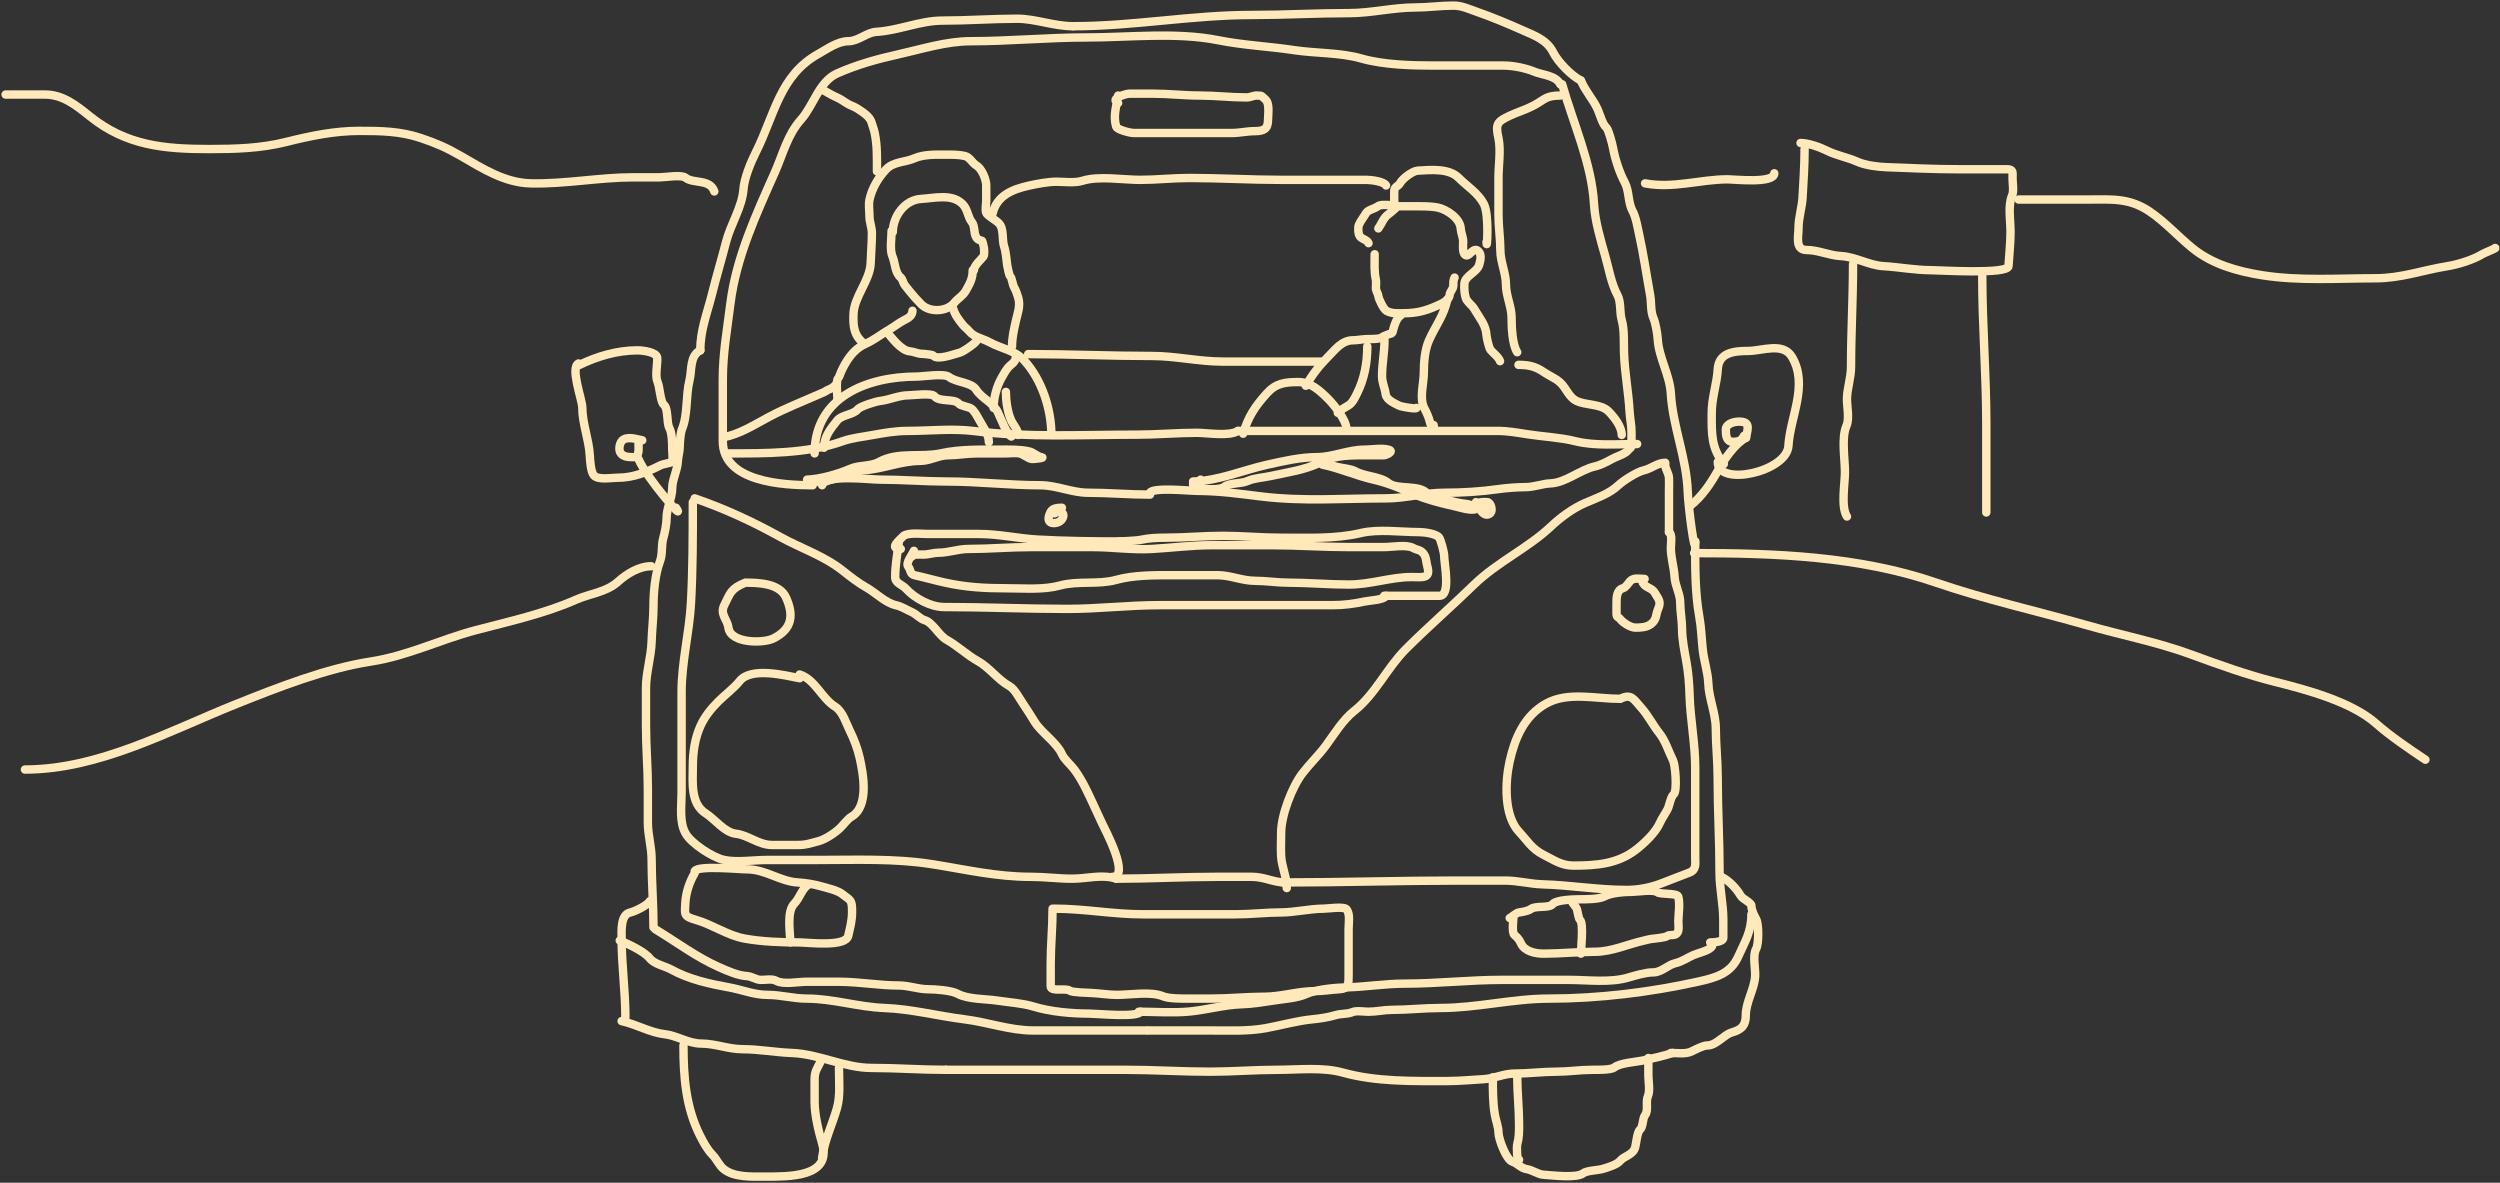 <svg width="892" height="422" viewBox="0 0 892 422" fill="none" xmlns="http://www.w3.org/2000/svg">
<rect x="0" y="0" width="892" height="422" fill="#333333" stroke="none"/>
<path d="M285.305 241.991C280.195 240.994 268.007 237.877 263.913 242.994C261.864 245.556 258.63 247.943 256.226 250.347C253.654 252.919 251.31 255.883 249.875 259.112C247.897 263.563 247.201 268.545 247.201 273.411C247.201 279.077 246.263 286.723 251.88 290.272C255.032 292.262 258.531 297.027 262.576 297.477C266.932 297.96 270.711 301.488 275.426 301.488C278.546 301.488 281.666 301.488 284.785 301.488C287.8 301.488 289.169 300.847 291.953 300.151C294.425 299.533 297.841 297.241 299.715 295.471C300.862 294.388 302.456 292.186 303.726 291.46C310.223 287.748 307.989 276.047 306.734 270.402C306.028 267.223 304.692 263.68 303.206 260.709C301.916 258.128 300.684 253.841 298.007 252.167C293.096 249.098 290.97 242.542 285.305 240.654" stroke="#FFE8BA" stroke-width="3" stroke-linecap="round"/>
<path d="M258.417 215.92C260.622 211.51 260.712 210.057 265.919 207.898C270.752 207.898 278.201 208.124 280.477 213.246C283.236 219.453 282.731 224.412 275.946 227.804C272.364 229.595 260.612 229.62 259.902 223.942C259.537 221.022 256.778 219.198 258.417 215.92Z" stroke="#FFE8BA" stroke-width="3" stroke-linecap="round"/>
<path d="M586.798 206.561C585.041 206.561 582.867 205.968 581.599 207.378C580.913 208.14 580.147 209.559 579.073 209.866C576.806 210.514 576.771 213.242 576.771 215.251C576.771 216.365 576.771 217.479 576.771 218.594C576.771 220.57 577.196 219.793 578.108 220.933C579.141 222.225 581.848 223.942 583.456 223.942C585.51 223.942 587.581 223.85 589.138 222.605C591.253 220.913 590.679 219.389 591.626 217.257C592.832 214.544 591.676 213.736 590.475 211.574C589.367 209.579 587.096 209.831 586.13 207.898" stroke="#FFE8BA" stroke-width="3" stroke-linecap="round"/>
<path d="M551.702 251.016C559.439 246.718 569.355 249.345 578.108 249.345C582.052 247.372 582.833 249.453 585.61 252.538C588.028 255.226 589.732 258.694 591.998 261.526C594.282 264.381 595.347 268.151 596.974 271.405C597.731 272.919 598.539 282.335 597.16 283.438C596.084 284.299 595.658 287.485 594.969 288.786C594.086 290.454 592.964 291.961 592.146 293.8C590.653 297.159 586.609 300.929 583.79 303.122C577.214 308.236 569.666 308.841 561.395 308.841C557.078 308.841 554.515 306.886 550.699 304.979C546.534 302.896 544.858 299.825 542.009 296.808C536.533 291.01 537.017 278.995 538.629 271.739C540.433 263.624 543.747 255.435 551.702 251.016Z" stroke="#FFE8BA" stroke-width="3" stroke-linecap="round"/>
<path d="M375.553 324.217C375.553 330.88 374.884 337.439 374.884 343.937C374.884 346.611 374.884 349.285 374.884 351.959C374.884 353.97 380.379 352.411 381.718 353.482C382.526 354.128 388.444 354.235 389.591 354.299C392.645 354.469 395.596 354.967 398.579 354.967C403.363 354.967 410.62 353.645 414.994 355.487C416.984 356.325 421.543 356.304 423.685 356.304C426.47 356.304 429.256 356.304 432.041 356.304C438.419 356.304 444.844 355.636 451.093 355.636C457.063 355.636 463.09 353.63 469.143 353.63C471.912 353.63 474.943 353.132 477.833 352.962C481.28 352.759 481.176 351.075 481.176 347.948C481.176 342.489 481.176 337.029 481.176 331.57C481.176 329.576 481.837 325.844 480.359 324.365C479.354 323.36 473.622 324.217 472.151 324.217C467.411 324.217 461.836 325.554 457.11 325.554C451.836 325.554 446.206 326.222 440.731 326.222C429.813 326.222 418.894 326.222 407.975 326.222C397.015 326.222 387 324.217 376.221 324.217" stroke="#FFE8BA" stroke-width="3" stroke-linecap="round"/>
<path d="M247.869 311.515C245.932 314.825 244.73 318.556 244.527 322.211C244.298 326.331 243.895 326.949 248.241 328.19C254.201 329.893 259.599 333.78 265.622 334.875C271.901 336.017 278.652 336.249 284.971 336.249C288.213 336.249 301.736 338.017 302.649 333.91C303.32 330.892 304.023 328.609 304.023 325.219C304.023 320.85 303.416 321.324 300.532 319.017C298.834 317.658 294.959 316.804 292.956 316.232C290.413 315.505 287.282 315.004 284.637 314.857C278.4 314.511 273.116 310.178 266.587 310.178C263.715 310.178 248.952 308.681 247.869 310.846" stroke="#FFE8BA" stroke-width="3" stroke-linecap="round"/>
<path d="M540.004 326.89C540.004 327.756 539.329 332.769 540.338 333.575C541.343 334.379 542.154 335.406 542.677 336.584C543.97 339.492 547.889 340.26 550.699 340.26C556.803 340.26 563.199 339.592 569.083 339.592C575.066 339.592 580.851 336.865 586.464 335.618C587.804 335.32 588.732 334.991 590.141 334.912C590.735 334.879 594.259 334.426 594.672 334.095C595.782 333.207 597.301 334.066 598.311 333.056C599.243 332.124 598.831 330.182 598.831 328.896C598.831 326.226 599.525 322.467 598.794 319.908C598.41 318.564 592.397 319.202 591.329 318.349C589.949 317.244 584.261 318.2 582.453 318.2C579.684 318.2 574.839 318.531 572.426 319.871C570.584 320.894 565.527 320.874 563.401 320.874C561.528 320.874 555.225 321.066 554.042 322.545C552.715 324.204 547.897 322.982 546.169 324.365C545.379 324.997 543.099 325.425 542.009 325.553C540.963 325.677 539.616 327.084 538.667 327.559" stroke="#FFE8BA" stroke-width="3" stroke-linecap="round"/>
<path d="M378.895 181.158C375.831 181.234 374.989 181.625 374.253 184.203C373.627 186.393 375.285 187.012 377.187 186.469C380.253 185.593 380.323 181.112 376.221 183.163" stroke="#FFE8BA" stroke-width="3" stroke-linecap="round"/>
<path d="M206.423 130.352C213.023 127.119 220.197 125.004 227.48 125.004C229.113 125.004 234.383 125.577 234.499 127.678C234.637 130.145 233.644 134.109 234.648 136.368C235.386 138.028 235.621 143.415 236.839 144.39C238.523 145.737 237.762 150.798 238.845 152.746C239.827 154.514 239.847 158.405 239.847 160.434C239.847 161.729 240.166 163.499 239.81 164.742C239.71 165.092 236.448 165.625 235.836 165.931C230.663 168.518 226.107 170.462 220.127 170.462C218.079 170.462 213.435 171.329 211.919 169.645C210.753 168.349 210.531 164.193 210.434 162.44C210.121 156.818 207.76 151.057 207.76 145.393C207.76 142.653 203.357 131.216 206.423 129.683" stroke="#FFE8BA" stroke-width="3" stroke-linecap="round"/>
<path d="M229.151 157.092C227.056 156.683 223.407 155.414 221.798 157.426C220.963 158.47 220.596 160.866 221.649 161.92C222.855 163.126 224.449 163.108 226.143 163.108C228.246 163.108 227.814 159.855 227.814 158.429" stroke="#FFE8BA" stroke-width="3" stroke-linecap="round"/>
<path d="M227.814 163.777C230.614 170.529 245.239 187.24 241.184 181.158" stroke="#FFE8BA" stroke-width="3" stroke-linecap="round"/>
<path d="M243.858 373.017C243.858 384.364 244.706 395.065 249.726 405.105C250.927 407.506 252.364 410.194 254.257 412.087C255.664 413.493 256.557 415.799 258.231 417.138C261.992 420.146 268.157 419.812 272.938 419.812C281.338 419.812 296.804 420.114 293.364 408.076C292.069 403.542 290.653 397.971 290.653 393.072C290.653 390.398 290.653 387.724 290.653 385.05C290.653 382.272 291.53 381.29 292.659 379.033" stroke="#FFE8BA" stroke-width="3" stroke-linecap="round"/>
<path d="M293.327 413.127C294.239 406.632 296.933 401.342 298.638 395.375C299.884 391.016 299.344 385.768 299.344 381.039" stroke="#FFE8BA" stroke-width="3" stroke-linecap="round"/>
<path d="M532.65 384.381C532.65 388.947 532.623 393.318 533.356 397.714C533.695 399.753 534.656 402.048 534.656 404.102C534.656 406.378 537.46 413.88 539.632 414.501C541.226 414.956 542.862 416.91 544.683 417.138C546.524 417.368 548.857 419.035 550.7 419.143C553.802 419.326 562.569 420.477 564.887 418.623C566.082 417.667 570.132 417.554 571.72 417.101C573.344 416.637 576.914 415.622 578.108 414.13C579.388 412.529 582.657 412.081 583.419 409.413C583.782 408.14 584.137 403.891 585.127 403.099C586.274 402.182 586.04 399.034 586.947 397.9C588.281 396.233 587.075 393.118 587.987 391.066C588.809 389.217 588.135 385.736 588.135 383.713C588.135 381.707 588.135 375.691 588.135 377.696" stroke="#FFE8BA" stroke-width="3" stroke-linecap="round"/>
<path d="M541.34 383.713C541.34 389.782 542.009 395.446 542.009 401.428C542.009 403.856 541.985 406.023 541.377 408.15C541.036 409.344 541.339 415.135 542.009 413.795" stroke="#FFE8BA" stroke-width="3" stroke-linecap="round"/>
<path d="M398.95 34.088C398.274 38.227 397.146 41.312 398.244 45.155C398.568 46.286 403.199 47.458 404.632 47.458C410.315 47.458 415.997 47.458 421.679 47.458C427.584 47.458 433.489 47.458 439.394 47.458C442.307 47.458 444.825 46.789 447.751 46.789C450.883 46.789 452.43 46.047 452.43 42.778C452.43 40.766 453.128 36.786 451.427 35.425C450.126 34.384 450.636 34.088 448.419 34.088C447.095 34.088 446.218 34.756 444.742 34.756C439.121 34.756 433.539 34.088 428.216 34.088C422.319 34.088 417.115 33.419 411.317 33.419C408.532 33.419 405.747 33.419 402.961 33.419C401.776 33.419 395.758 35.166 398.95 36.762" stroke="#FFE8BA" stroke-width="3" stroke-linecap="round"/>
<path d="M287.979 171.13C292.438 171.021 299.208 169.111 303.355 167.268C306.548 165.848 310.565 166.53 313.716 164.779C320.371 161.082 328.662 163.315 335.777 161.734C342.462 160.248 349.867 160.434 356.835 160.434C360.392 160.434 363.812 160.314 367.196 161.066C368.694 161.398 370.205 162.941 371.542 163.108C373.261 163.323 368.953 163.821 368.199 163.777C366.973 163.705 365.238 162.116 363.854 161.808C362.325 161.469 360.407 161.771 358.84 161.771C355.386 161.771 351.932 161.771 348.478 161.771C344.887 161.771 341.614 162.44 338.117 162.44C335.08 162.44 331.704 164.445 328.423 164.445C321.4 164.445 314.943 167.404 308.034 167.788C305.121 167.95 291.44 174.042 289.985 171.13" stroke="#FFE8BA" stroke-width="3" stroke-linecap="round"/>
<path d="M425.69 171.799C434.676 171.585 443.588 167.71 452.096 165.819C457.72 164.57 463.971 163.108 469.811 163.108C475.488 163.108 481.088 160.434 486.858 160.434C489.43 160.434 493.047 159.767 495.511 160.471C497.543 161.052 494.56 162.44 493.729 162.44C492.107 162.44 490.485 162.44 488.863 162.44C482.629 162.44 476.712 162.183 471.148 164.965C465.673 167.703 459.31 168.524 453.433 169.83C450.787 170.418 447.555 170.549 445.077 171.65C442.777 172.672 438.692 172.227 436.906 173.656C435.252 174.979 430.474 174.473 428.364 174.473C427.103 174.473 425.69 174.404 425.69 172.802C425.69 171.032 427.726 172.407 428.364 171.13" stroke="#FFE8BA" stroke-width="3" stroke-linecap="round"/>
<path d="M471.816 165.782C478.146 167.077 484.179 169.829 490.2 171.167C494.842 172.199 500.068 174.328 504.573 176.33C508.631 178.133 513.911 179.482 518.277 180.452C520.205 180.88 522.845 181.721 524.628 181.826C528.794 182.071 525.388 180.054 523.291 179.821C521.398 179.61 517.935 179.074 516.272 178.15C514.638 177.242 510.311 177.468 509.252 176.144C506.526 172.736 498.594 174.904 495.362 172.319C492.346 169.905 487.047 170.084 483.515 168.122C480.553 166.477 473.153 167.449 473.153 163.108" stroke="#FFE8BA" stroke-width="3" stroke-linecap="round"/>
<path d="M526.634 179.152C527.081 180.205 529.43 185.417 531.833 183.015C532.676 182.172 531.977 179.231 530.645 179.152C529.697 179.096 525.768 178.906 527.451 181.009C528.243 182 530.79 183.382 529.308 181.158" stroke="#FFE8BA" stroke-width="3" stroke-linecap="round"/>
<path d="M459.115 316.863C459.115 312.806 457.324 309.358 457.11 305.499C456.956 302.733 457.11 299.913 457.11 297.142C457.11 290.855 461.019 280.656 464.834 275.75C467.438 272.403 470.677 269.297 473.154 265.909C476.154 261.802 479.156 256.815 483.181 253.653C490.699 247.746 494.879 238.315 501.565 231.629C509.489 223.705 517.887 216.42 525.965 208.566C534.18 200.58 545.218 195.545 553.373 187.843C556.752 184.652 561.149 181.402 565.444 179.524C569.518 177.741 574.132 176.259 577.439 173.136C579.246 171.429 584.198 168.328 586.464 167.825C589.119 167.235 591.414 165.114 594.152 165.114" stroke="#FFE8BA" stroke-width="3" stroke-linecap="round"/>
<path d="M247.869 177.815C258.332 181.398 268.673 186.179 278.286 191.519C285.741 195.661 293.994 198.27 300.829 203.738C303.156 205.599 306.331 208.066 309.037 209.569C312.531 211.51 315.845 215.093 319.733 215.957C321.629 216.378 323.634 217.653 325.415 218.445C326.823 219.071 328.389 220.828 329.798 221.23C332.936 222.127 334.858 226.662 337.782 228.287C341.635 230.427 344.98 233.697 348.813 235.826C353.074 238.193 355.955 242.468 360.177 244.814C362.056 245.858 363.646 249.081 364.857 250.83C366.435 253.11 367.796 255.395 369.239 257.664C371.704 261.538 377.075 264.969 378.895 269.065C379.712 270.903 381.945 272.795 383.203 274.413C384.773 276.431 386.291 279.139 387.437 281.433C389.408 285.374 391.159 289.405 393.082 293.465C394.404 296.256 403.303 312.852 396.945 312.852" stroke="#FFE8BA" stroke-width="3" stroke-linecap="round"/>
<path d="M247.201 179.152C247.201 191.246 247.194 203.347 246.532 215.251C245.947 225.782 243.19 236.244 243.19 247.005C243.19 258.926 243.19 270.848 243.19 282.77C243.19 287.531 242.279 293.402 244.675 297.477C246.763 301.026 254.251 305.914 258.231 306.798C262.864 307.828 268.848 306.836 273.606 306.836C279.635 306.836 285.664 306.836 291.693 306.836C305.35 306.836 319.124 306.239 332.397 308.321C344.581 310.232 355.435 312.852 367.865 312.852C373.02 312.852 377.444 313.52 382.572 313.52C387.779 313.52 393.277 311.852 398.282 313.52" stroke="#FFE8BA" stroke-width="3" stroke-linecap="round"/>
<path d="M398.282 313.521C410.201 313.521 421.818 312.852 433.712 312.852C438.057 312.852 442.403 312.852 446.748 312.852C451.037 312.852 454.518 314.858 458.447 314.858" stroke="#FFE8BA" stroke-width="3" stroke-linecap="round"/>
<path d="M457.778 314.857C478.57 314.857 499.31 314.189 520.097 314.189C525.73 314.189 531.362 314.189 536.995 314.189C541.641 314.189 545.895 315.396 550.328 315.526C560.374 315.821 570.185 317.531 580.448 317.531C584.431 317.531 588.64 316.731 592.295 315.377C595.814 314.074 599.221 312.652 602.694 311.366C605.384 310.37 604.848 308.218 604.848 305.833C604.848 295.137 604.848 284.441 604.848 273.745C604.848 265.186 603.08 256.55 602.842 248.008C602.73 243.964 602.377 239.801 601.654 235.826C601.031 232.401 600.168 228.055 600.168 224.61C600.168 221.363 599.5 218.24 599.5 214.954C599.5 211.99 597.664 208.941 597.494 205.892C597.303 202.452 596.157 198.92 596.157 195.53C596.157 194.075 596.775 190.491 595.489 189.848" stroke="#FFE8BA" stroke-width="3" stroke-linecap="round"/>
<path d="M595.489 189.848C595.489 185.057 595.489 180.266 595.489 175.475C595.489 173.813 595.581 172.121 595.489 170.462C595.397 168.803 594.152 167.368 594.152 165.782" stroke="#FFE8BA" stroke-width="3" stroke-linecap="round"/>
<path d="M326.084 196.533C325.427 198.079 323.016 200.888 324.078 202.215C325.065 203.449 324.558 204.847 326.418 205.261C329.987 206.054 333.53 207.064 337.114 207.861C344.57 209.518 351.263 209.903 359.36 209.903C365.385 209.903 372.456 210.504 378.227 208.9C384.565 207.14 391.844 208.683 398.282 206.895C404.379 205.201 411.701 205.224 418.002 205.224C423.449 205.224 428.896 205.224 434.343 205.224C438.989 205.224 443.233 207.229 447.751 207.229C451.886 207.229 455.637 207.898 459.784 207.898C466.746 207.898 474.15 208.566 481.324 208.566C488.984 208.566 496.28 205.892 503.57 205.892C507.405 205.892 510.565 206.642 509.29 202.178C508.838 200.598 508.941 198.818 507.915 197.536C506.704 196.022 505.738 196.363 504.239 195.53C501.844 194.2 496.616 195.196 493.877 195.196C489.643 195.196 485.409 195.196 481.176 195.196C472.081 195.196 463.056 194.528 454.101 194.528C446.859 194.528 439.617 194.528 432.375 194.528C425.042 194.528 418.071 195.471 410.983 195.865C403.833 196.262 396.934 195.196 389.925 195.196C382.572 195.196 375.218 195.196 367.865 195.196C360.244 195.196 353.045 195.865 345.47 195.865C341.921 195.865 338.363 197.202 334.923 197.202C333.073 197.202 331.382 197.87 329.426 197.87C328.601 197.87 324.555 197.679 325.415 198.539" stroke="#FFE8BA" stroke-width="3" stroke-linecap="round"/>
<path d="M320.736 193.191C320.209 197.469 319.399 201.651 319.399 205.892C319.399 208.129 321.961 208.607 323.261 210.052C326.328 213.459 332.064 216.588 336.78 216.588C351.067 216.588 366.203 217.257 380.863 217.257C391.762 217.257 402.763 215.92 413.657 215.92C423.425 215.92 433.192 215.92 442.96 215.92C453.804 215.92 464.649 215.92 475.493 215.92C479.33 215.92 483.175 215.438 486.858 214.62C488.61 214.23 493.785 214.098 494.545 212.577" stroke="#FFE8BA" stroke-width="3" stroke-linecap="round"/>
<path d="M493.877 212.577C500.45 212.577 507.024 212.577 513.598 212.577C517.76 212.577 515.269 201.185 515.269 198.204C515.269 197.156 514.058 192.422 513.412 191.705C512.198 190.356 508.057 189.848 506.244 189.848C499.759 189.848 491.841 188.686 485.558 190.182C476.37 192.37 466.058 191.854 456.59 191.854C449.858 191.854 443.199 191.185 436.386 191.185C429.322 191.185 422.642 191.854 415.663 191.854C412.947 191.854 409.933 191.976 407.306 192.559C404.796 193.117 397.047 193.191 399.619 193.191" stroke="#FFE8BA" stroke-width="3" stroke-linecap="round"/>
<path d="M400.287 193.191C390.233 193.191 380.091 193.071 370.205 192.522C363.208 192.133 356.376 190.517 349.333 190.517C343.143 190.517 336.953 190.517 330.763 190.517C328.759 190.517 323.407 189.852 322.073 191.519C321.394 192.368 316.734 195.865 321.404 195.865" stroke="#FFE8BA" stroke-width="3" stroke-linecap="round"/>
<path d="M233.163 330.901C233.163 322.76 232.494 314.439 232.494 306.501C232.494 302.259 231.157 297.909 231.157 293.503C231.157 289.492 231.157 285.481 231.157 281.47C231.157 274.026 230.489 266.463 230.489 258.852C230.489 254.395 230.489 249.939 230.489 245.482C230.489 240.014 232.336 234.438 232.494 228.918C232.612 224.792 233.163 220.496 233.163 216.217C233.163 211.356 233.76 204.74 235.502 200.21C236.471 197.69 235.915 194.586 236.654 192.002C237.23 189.984 237.842 186.978 237.842 184.872C237.842 181.097 239.848 177.713 239.848 174.138C239.848 171.185 241.732 167.751 241.853 164.594C241.924 162.76 242.522 161.279 242.522 159.431C242.522 158.013 242.796 154.37 243.339 153.081C245.469 148.022 244.642 141.182 246.013 135.7C246.904 132.135 246.014 126.934 249.875 125.004" stroke="#FFE8BA" stroke-width="3" stroke-linecap="round"/>
<path d="M249.875 125.004C249.875 117.645 252.269 112.013 254.035 104.949C255.61 98.648 257.471 92.508 259.085 86.231C260.622 80.256 264.795 73.816 265.25 67.661C265.565 63.415 267.894 57.918 269.781 54.143C276.348 41.011 278.206 26.891 291.99 19.232C295.106 17.501 298.906 14.701 302.686 14.701C306.283 14.701 309.218 11.553 312.714 11.359C320.575 10.922 328.275 7.348 336.26 7.348C345.231 7.348 353.954 6.679 362.851 6.679C369.532 6.679 375.974 9.353 382.906 9.353" stroke="#FFE8BA" stroke-width="3" stroke-linecap="round"/>
<path d="M382.906 9.353C404.446 9.353 425.2 5.342 446.748 5.342C458.334 5.342 469.84 4.674 481.473 4.674C489.191 4.674 497.073 2.668 504.907 2.668C509.449 2.668 513.996 2 518.612 2C521.586 2 524.019 3.198 526.782 4.154C532.359 6.084 537.975 8.452 543.346 10.839C547.555 12.71 551.943 14.217 554.191 18.712C555.885 22.102 560.672 27.041 564.069 28.74" stroke="#FFE8BA" stroke-width="3" stroke-linecap="round"/>
<path d="M564.069 28.74C565.662 32.581 568.45 35.421 570.086 39.102C570.815 40.742 571.789 44.408 573.094 45.453C573.903 46.099 575.257 51.332 575.471 52.509C576.215 56.601 577.78 61.53 579.742 65.173C581.308 68.082 580.87 72.351 582.453 75.201C583.668 77.387 584.217 80.798 584.756 83.223C586.398 90.613 587.423 97.854 588.767 105.246C589.266 107.994 588.847 111.063 589.992 113.639C590.708 115.25 591.379 119.216 591.478 120.993C591.843 127.562 595.794 133.847 596.157 140.379C596.803 152.006 601.767 163.501 602.174 175.29C602.382 181.319 604.848 199.224 604.848 193.191" stroke="#FFE8BA" stroke-width="3" stroke-linecap="round"/>
<path d="M604.848 193.191C604.848 202.278 604.747 211.232 606.333 220.153C607.027 224.055 607.123 228.04 607.559 231.964C607.996 235.902 609.382 239.922 609.527 243.848C609.73 249.315 612.201 254.543 612.201 260.041C612.201 265.681 612.87 271.592 612.87 277.422C612.87 288.91 613.538 300.068 613.538 311.515C613.538 317.04 614.875 322.678 614.875 328.227C614.875 330.344 614.875 332.461 614.875 334.578C614.875 336.12 611.492 336.249 610.196 336.249" stroke="#FFE8BA" stroke-width="3" stroke-linecap="round"/>
<path d="M233.831 331.57C241.809 336.396 248.246 341.393 256.56 345.088C259.524 346.406 263.308 348.1 266.587 348.282C268.134 348.368 269.72 349.533 271.267 349.619C273.012 349.716 275.395 349.09 276.949 349.954C279.498 351.37 284.725 350.288 287.645 350.288C291.545 350.288 295.444 350.288 299.344 350.288C306.408 350.288 313.639 351.625 320.736 351.625C324.216 351.625 327.653 352.962 331.097 352.962C333.709 352.962 339.509 353.364 341.793 354.633C345.269 356.564 351.889 356.403 355.832 357.01C359.924 357.64 364.844 357.935 368.719 359.127C374.705 360.969 382.258 361.652 388.588 361.652C391.424 361.652 405.9 363.128 406.972 360.984" stroke="#FFE8BA" stroke-width="3" stroke-linecap="round"/>
<path d="M406.304 360.984C412.137 360.984 418.209 361.452 424.019 360.947C430.346 360.397 436.782 358.495 443.071 358.31C446.831 358.199 451 357.516 454.77 356.936C458.329 356.388 462.89 356.125 466.172 354.633C469.934 352.923 476.381 352.411 480.507 352.293C487.365 352.097 494.342 350.956 501.231 350.956C512.952 350.956 524.322 349.619 535.992 349.619C543.903 349.619 551.814 349.619 559.724 349.619C566.487 349.619 574.478 350.714 580.93 348.802C583.471 348.05 587.21 346.945 589.807 346.945C592.921 346.945 595.022 344.264 597.829 343.64C600.051 343.146 602.156 341.68 604.179 340.78C605.934 340 610.063 339.19 610.864 337.586" stroke="#FFE8BA" stroke-width="3" stroke-linecap="round"/>
<path d="M223.135 362.989C223.135 353.493 221.798 344.49 221.798 334.912C221.798 332.404 221.305 326.369 224.806 325.591C226.493 325.216 231.095 323.003 231.825 321.542" stroke="#FFE8BA" stroke-width="3" stroke-linecap="round"/>
<path d="M221.798 364.326C227.011 365.471 232.042 368.436 237.173 369.006C241.482 369.485 245.709 372.348 250.209 372.348C255.216 372.348 259.95 374.354 264.916 374.354C270.734 374.354 276.649 375.475 282.483 375.691C292.282 376.054 301.279 381.039 311.042 381.039C320.063 381.039 328.391 381.707 337.448 381.707" stroke="#FFE8BA" stroke-width="3" stroke-linecap="round"/>
<path d="M337.448 381.707C358.84 381.707 380.232 381.707 401.624 381.707C411.415 381.707 421.702 382.376 431.707 382.376C439.778 382.376 447.684 381.707 455.773 381.707C463.358 381.707 471.814 380.667 479.17 382.71C491.145 386.036 504.088 385.718 516.457 385.718C520.838 385.718 525.057 385.274 529.307 385.05C533.155 384.847 536.545 383.044 540.338 383.044C545.475 383.044 550.263 382.376 555.342 382.376C559.616 382.376 563.839 381.707 568.043 381.707C569.498 381.707 574.779 381.83 575.954 380.89C578.06 379.205 583.69 378.944 586.464 378.328C589.957 377.552 593.486 376.804 596.826 375.691" stroke="#FFE8BA" stroke-width="3" stroke-linecap="round"/>
<path d="M596.157 375.691C598.447 375.691 601.387 376.177 603.511 375.171C604.953 374.488 607.601 373.017 609.193 373.017C612.379 373.017 615.035 369.199 617.921 368.375C621.357 367.393 622.897 365.922 622.897 362.321C622.897 357.473 625.98 352.957 626.24 348.282C626.389 345.588 625.255 340.963 626.574 338.589C627.594 336.754 627.563 329.674 626.574 327.893C625.862 326.611 624.903 324.68 624.903 323.214C624.903 321.992 621.86 320.931 621.04 319.537C619.459 316.849 616.825 314.161 614.207 312.852" stroke="#FFE8BA" stroke-width="3" stroke-linecap="round"/>
<path d="M221.129 335.581C224.042 336.789 229.796 339.395 231.825 341.932C233.535 344.069 237.197 344.656 239.513 345.943C245.857 349.467 253.293 351.061 260.274 352.331C264.84 353.161 269.097 354.967 273.792 354.967C278.597 354.967 283.136 356.304 287.831 356.304C297.18 356.304 306.224 359.302 315.536 359.647C325.126 360.002 334.652 362.505 344.17 363.695C352.372 364.72 360.445 367.669 368.533 367.669C382.015 367.669 395.496 367.669 408.978 367.669" stroke="#FFE8BA" stroke-width="3" stroke-linecap="round"/>
<path d="M409.646 367.669C416.888 367.669 424.13 367.669 431.372 367.669C437.964 367.669 445.137 368.029 451.613 366.852C456.959 365.88 462.798 364.207 468.177 363.695C470.923 363.434 473.996 362.957 476.645 362.172C478.626 361.585 480.64 361.921 482.513 361.132C484.011 360.501 486.616 360.984 488.232 360.984C491.07 360.984 493.84 360.315 496.588 360.315C502.434 360.315 508.129 359.647 513.932 359.647C526.891 359.647 539.728 356.304 552.705 356.304C570.525 356.304 588.985 353.999 605.851 350.251C612.182 348.844 617.493 347.407 620.223 341.263C622.601 335.914 624.903 332.549 624.903 326.222" stroke="#FFE8BA" stroke-width="3" stroke-linecap="round"/>
<path d="M564.069 340.26C564.069 338.726 565.125 329.339 563.735 328.227C563.262 327.849 562.895 325.289 562.695 324.588C562.376 323.47 561.242 322.573 560.727 321.542" stroke="#FFE8BA" stroke-width="3" stroke-linecap="round"/>
<path d="M281.963 336.249C281.963 332.578 280.575 325.233 283.448 322.36C285.387 320.421 286.214 316.743 288.648 315.526" stroke="#FFE8BA" stroke-width="3" stroke-linecap="round"/>
<path d="M289.985 173.136C279.294 173.136 257.897 171.973 257.897 157.426C257.897 150.072 257.897 142.719 257.897 135.366C257.897 126.112 259.478 117.371 260.608 108.328C262.67 91.831 269.781 76.539 276.466 61.496C279.35 55.008 280.96 48.036 285.825 42.63C290.186 37.785 292.247 29.072 298.675 26.215C305.679 23.102 312.951 21.074 320.402 19.418C328.818 17.548 337.582 14.701 346.436 14.701C359.934 14.701 373.919 13.364 387.586 13.364C402.901 13.364 419.744 11.366 434.752 14.367C443.611 16.139 452.838 16.544 461.789 17.895C469.542 19.066 478.174 18.715 485.707 20.866C493.661 23.139 503.628 23.392 511.927 23.392C520.171 23.392 528.416 23.392 536.661 23.392C539.86 23.392 544.409 24.305 547.357 25.546C550.311 26.79 555.105 26.855 556.716 30.077" stroke="#FFE8BA" stroke-width="3" stroke-linecap="round"/>
<path d="M557.384 30.077C561.268 43.912 567.937 58.251 568.749 72.861C569.087 78.948 571.111 85.641 572.723 91.282C573.962 95.618 574.931 101.369 577.105 105.283C578.451 107.706 577.833 111.476 578.628 114.159C579.603 117.45 579.346 122.206 579.445 125.672C579.648 132.776 581.054 139.924 581.45 147.064C581.577 149.337 582.119 151.641 582.119 154.083C582.119 155.359 582.119 156.634 582.119 157.909C582.119 160.233 581.826 159.463 580.782 160.768C579.757 162.05 576.637 162.919 575.137 163.777C573.566 164.675 571.011 165.985 569.083 166.414C563.79 167.59 558.604 172.26 553.225 172.467C550.245 172.582 547.365 173.804 544.349 173.804C541.513 173.804 537.567 174.094 534.655 174.51C528.347 175.411 521.712 175.81 515.269 175.81C508.394 175.81 501.483 177.815 494.546 177.815C479.474 177.815 464.749 178.979 449.793 177.11C442.099 176.148 434.72 175.141 426.879 175.141C424.612 175.141 411.318 173.802 410.315 175.81" stroke="#FFE8BA" stroke-width="3" stroke-linecap="round"/>
<path d="M410.315 176.478C402.98 176.478 395.481 175.81 388.291 175.81C382.528 175.81 376.92 173.136 371.208 173.136C359.984 173.136 348.951 171.799 337.745 171.799C330.06 171.799 321.943 171.13 314.051 171.13C310.069 171.13 294.672 169.101 293.327 173.136" stroke="#FFE8BA" stroke-width="3" stroke-linecap="round"/>
<path d="M259.902 161.771C273.084 161.771 288.196 161.885 300.681 157.426C303.901 156.276 307.84 155.851 311.228 155.235C315.343 154.487 319.586 153.749 323.781 153.749C331.487 153.749 339.794 152.831 347.439 153.786C366.466 156.165 386.206 155.086 405.487 155.086C412.684 155.086 420.033 154.418 427.027 154.418C430.685 154.418 438.682 155.784 441.734 153.749" stroke="#FFE8BA" stroke-width="3" stroke-linecap="round"/>
<path d="M441.734 153.749C472.596 153.749 503.459 153.749 534.321 153.749C537.981 153.749 541.384 154.374 544.98 154.938C550.594 155.818 556.586 156.047 562.101 157.426C569.003 159.151 576.975 158.429 584.124 158.429" stroke="#FFE8BA" stroke-width="3" stroke-linecap="round"/>
<path d="M290.653 161.771C290.653 141.538 309.552 134.363 327.087 134.363C329.389 134.363 336.894 133.117 338.637 134.511C341.05 136.442 346.629 136.38 348.293 139.042C350.229 142.14 354.247 143.522 356.018 147.064C357.036 149.1 359.114 154.889 360.846 155.755" stroke="#FFE8BA" stroke-width="3" stroke-linecap="round"/>
<path d="M293.996 159.766C294.094 155.739 296.298 153.045 298.675 150.073C300.389 147.93 304.452 148.032 306.029 146.062C306.923 144.944 312.557 143.219 314.051 143.053C317.339 142.688 320.682 141.048 324.078 141.048C325.756 141.048 332.424 140.115 333.437 141.382C335.207 143.594 340.539 142.07 342.128 144.056C342.659 144.72 345.461 145.17 346.436 145.727C347.489 146.329 348.746 148.629 349.333 149.738C350.684 152.29 352.824 154.858 352.824 157.76" stroke="#FFE8BA" stroke-width="3" stroke-linecap="round"/>
<path d="M556.716 34.088C551.474 34.088 551.169 35.552 547.06 37.728C544.303 39.187 541.447 39.976 538.666 41.293C534.25 43.385 533.516 44.167 534.618 49.129C535.58 53.458 534.655 59.066 534.655 63.502C534.655 67.86 534.655 72.217 534.655 76.575C534.655 80.793 535.324 85.227 535.324 89.239C535.324 93.456 537.329 97.41 537.329 101.606C537.329 105.478 539.335 109.497 539.335 113.305C539.335 116.563 539.561 123.003 541.34 125.672" stroke="#FFE8BA" stroke-width="3" stroke-linecap="round"/>
<path d="M471.817 129.015C460.006 129.015 448.196 129.015 436.386 129.015C427.724 129.015 419.461 127.009 410.983 127.009C396.281 127.009 381.353 126.341 366.862 126.341" stroke="#FFE8BA" stroke-width="3" stroke-linecap="round"/>
<path d="M354.161 76.203C355.626 69.693 361.429 67.495 367.196 66.213C370.032 65.583 374.049 64.839 376.89 64.839C379.81 64.839 383.416 65.378 386.211 64.505C392.093 62.667 400.624 64.171 406.824 64.171C412.652 64.171 418.391 63.502 424.353 63.502C435.182 63.502 446.383 64.171 456.85 64.171C464.29 64.171 471.73 64.171 479.17 64.171C481.955 64.171 484.741 64.171 487.526 64.171C489.042 64.171 493.805 64.695 494.545 66.176" stroke="#FFE8BA" stroke-width="3" stroke-linecap="round"/>
<path d="M8.903 274.57C35.261 274.57 60.305 260.796 84.371 251.169C99.152 245.257 116.49 238.462 132.343 236.024C145.464 234.005 157.083 228.186 169.785 224.843C181.649 221.721 194.441 218.89 205.472 213.988C210.332 211.828 216.32 211.309 220.422 207.617C223.616 204.743 227.978 202.027 232.383 202.027" stroke="#FFE8BA" stroke-width="3" stroke-linecap="round"/>
<path d="M604.459 197.347C633.227 197.347 663.261 198.425 690.783 207.877C708.43 213.938 726.668 217.963 744.606 223.088C757.015 226.633 769.96 229.151 782.047 233.618C791.424 237.084 801.893 240.822 811.559 243.239C822.531 245.982 838.97 250.313 847.83 258.19C852.769 262.579 859.797 267.337 865.381 271.06" stroke="#FFE8BA" stroke-width="3" stroke-linecap="round"/>
<path d="M602.812 180.691C607.415 177.095 610.551 172.237 613.258 167.364C615.25 163.779 619.287 158.046 622.983 156.198" stroke="#FFE8BA" stroke-width="3" stroke-linecap="round"/>
<path d="M622.983 156.198C623.694 152.555 624.522 150.434 620.462 150.434C618.626 150.434 615.779 151.201 615.779 153.316C615.779 155.424 615.969 157.638 618.301 157.638C620.3 157.638 621.361 157.282 622.263 155.477" stroke="#FFE8BA" stroke-width="3" stroke-linecap="round"/>
<path d="M615.059 165.563C610.514 159.745 610.737 154.867 610.737 147.553C610.737 141.799 612.582 137.071 612.898 131.704C613.243 125.828 618.615 125.22 623.704 125.22C628.749 125.22 636.202 121.957 639.392 127.382C645.327 137.47 638.679 148.874 638.112 159.079C637.6 168.285 612.898 173.813 612.898 164.842" stroke="#FFE8BA" stroke-width="3" stroke-linecap="round"/>
<path d="M643.875 53.181C643.875 59.078 643.474 64.727 643.155 70.47C642.958 74.007 641.714 77.662 641.714 81.276C641.714 84.449 640.386 89.2 644.595 89.2C648.748 89.2 652.641 91.152 656.842 91.362C662.031 91.621 666.947 94.684 671.971 94.964C677.694 95.282 683.257 96.404 689.1 96.404C692.005 96.404 716.459 97.958 716.635 94.964C716.873 90.925 717.356 86.603 717.356 82.717C717.356 78.849 716.367 73.235 717.916 69.75C718.604 68.201 718.076 65.325 718.076 63.666C718.076 61.356 718.491 60.385 715.915 60.385C710.152 60.385 704.388 60.385 698.625 60.385C690.096 60.385 681.746 59.979 673.251 59.664C669.894 59.54 665.595 58.992 662.605 57.663C659.165 56.134 655.298 55.49 651.799 53.741C649.246 52.464 645.136 51.019 642.434 51.019" stroke="#FFE8BA" stroke-width="3" stroke-linecap="round"/>
<path d="M661.164 94.243C661.164 106.482 660.444 118.867 660.444 130.984C660.444 134.639 659.139 138.408 659.003 141.95C658.896 144.743 659.982 149.313 658.843 151.875C656.931 156.177 658.283 163.679 658.283 168.444C658.283 172.559 656.743 180.903 659.003 184.293" stroke="#FFE8BA" stroke-width="3" stroke-linecap="round"/>
<path d="M707.27 98.566C707.27 116.226 708.711 133.426 708.711 151.115C708.711 161.694 708.711 172.273 708.711 182.852" stroke="#FFE8BA" stroke-width="3" stroke-linecap="round"/>
<path d="M2 33.73C6.669 33.73 11.338 33.73 16.008 33.73C22.504 33.73 27.27 37.657 32.217 41.614C45.171 51.978 58.628 53.181 74.76 53.181C84.045 53.181 92.995 52.924 102.055 50.659C110.692 48.5 119.273 46.697 128.23 46.697C135.829 46.697 142.769 46.794 150.042 49.218C155.622 51.078 159.426 52.754 164.45 55.662C172.217 60.159 180.061 65.227 189.464 65.427C201.837 65.691 213.811 63.266 226.044 63.266C229.166 63.266 232.287 63.266 235.409 63.266C237.359 63.266 243.12 62.231 244.614 63.426C247.343 65.609 253.344 63.763 254.86 68.309" stroke="#FFE8BA" stroke-width="3" stroke-linecap="round"/>
<path d="M586.963 65.427C597.171 67.326 606.513 63.986 616.5 63.986C618.972 63.986 633.069 65.585 633.069 61.825" stroke="#FFE8BA" stroke-width="3" stroke-linecap="round"/>
<path d="M720.237 71.191C728.388 71.191 736.539 71.191 744.691 71.191C753.381 71.191 759.663 70.487 767.063 75.513C772.471 79.186 777.11 84.323 782.191 88.48C789.289 94.287 798.28 96.803 807.165 98.206C820.396 100.295 834.219 99.286 847.587 99.286C856.717 99.286 864.438 96.379 873.282 94.964C877.052 94.36 882.467 92.673 885.769 90.641C886.509 90.186 890.913 88.48 890.251 88.48" stroke="#FFE8BA" stroke-width="3" stroke-linecap="round"/>
<path d="M298.817 142.462C298.817 141.528 298.164 135.705 299.037 135.006C299.309 134.789 299.928 133.055 300.133 132.594C300.528 131.706 300.971 130.823 301.449 129.987C303.269 126.802 305.453 124.163 308.905 122.629C312.016 121.246 314.607 119.105 317.482 117.463C319.227 116.465 320.669 115.212 322.501 114.295C323.971 113.561 325.571 112.694 325.571 110.884" stroke="#FFE8BA" stroke-width="3" stroke-linecap="round"/>
<path d="M340.044 110.007C340.794 112.478 342.01 114 343.553 115.928C344.222 116.764 345.127 117.347 345.746 118.121C347.552 120.378 350.592 120.74 352.983 122.068C357.313 124.474 362.057 124.855 365.58 128.769C371.75 135.624 375.131 146.007 375.131 155.181" stroke="#FFE8BA" stroke-width="3" stroke-linecap="round"/>
<path d="M316.361 118.34C318.122 120.445 321.561 125.173 324.694 125.357C325.954 125.432 327.451 126.235 328.86 126.235C329.429 126.235 332.731 126.522 333.027 126.892C334.47 128.696 340.857 126.176 342.457 125.82C343.669 125.551 349.081 121.762 348.377 121.41" stroke="#FFE8BA" stroke-width="3" stroke-linecap="round"/>
<path d="M354.518 145.532C354.518 141.886 355.612 137.949 357.368 134.787C358.057 133.548 358.746 132.358 359.586 131.278C360.512 130.088 362.412 129.279 362.412 127.55" stroke="#FFE8BA" stroke-width="3" stroke-linecap="round"/>
<path d="M358.903 139.831C358.903 142.946 359.457 146.998 360.755 149.918C361.467 151.519 363.289 153.462 363.289 155.181" stroke="#FFE8BA" stroke-width="3" stroke-linecap="round"/>
<path d="M318.115 82.376C318.115 84.955 317.395 89.198 318.456 91.587C319.445 93.811 319.231 97.304 321.405 99.043C321.984 99.506 322.287 101.077 322.842 101.771C323.419 102.493 324.07 103.307 324.694 104.086C325.912 105.609 327.367 107.222 328.739 108.594C331.731 111.587 337.908 111.252 340.483 108.033C341.776 106.418 343.554 105.619 344.65 103.648C346.052 101.123 347.062 99.437 347.062 96.411" stroke="#FFE8BA" stroke-width="3" stroke-linecap="round"/>
<path d="M318.554 82.815C318.554 77.335 322.735 71.301 328.641 70.973C333.503 70.703 339.626 68.996 343.456 72.825C345.304 74.673 345.268 77.393 346.721 79.209C348.147 80.992 347.12 83.914 348.913 85.349C349.225 85.598 349.939 85.799 350.327 85.909C350.603 85.988 350.768 87.317 350.911 87.639C351.164 88.209 351.305 90.997 350.911 91.489C349.946 92.696 347.5 94.761 347.5 96.411" stroke="#FFE8BA" stroke-width="3" stroke-linecap="round"/>
<path d="M308.466 122.726C304.713 119.883 304.362 116.655 304.519 112.102C304.74 105.711 310.473 100.101 310.659 93.779C310.761 90.319 311.098 86.733 311.098 83.156C311.098 81.121 310.221 79.252 310.221 77.113C310.221 75.282 309.847 72.986 310.245 71.192C311.163 67.063 313.367 63.435 316.142 60.447C318.766 57.621 322.97 57.948 326.229 56.5C329.691 54.961 334.301 55.184 338.071 55.184C340.221 55.184 342.15 55.189 344.211 55.647C346.057 56.057 346.856 58.139 348.377 59.034C350.306 60.168 351.886 63.971 351.886 66.149C351.886 68.017 351.886 69.885 351.886 71.753C351.886 72.627 351.412 75.425 351.984 76.139C353.024 77.439 355.056 78.334 356.369 79.647C358.319 81.597 357.439 85.464 358.27 87.956C358.963 90.035 359.062 92.528 359.366 94.657C359.453 95.26 360.074 98.312 360.439 98.604C361.045 99.089 361.287 101.491 361.754 102.332C362.482 103.642 362.919 104.875 363.314 106.255C364.159 109.213 363.095 111.648 362.437 114.612C361.756 117.676 361.096 120.407 361.096 123.603" stroke="#FFE8BA" stroke-width="3" stroke-linecap="round"/>
<path d="M443.55 154.743C445.339 148.639 447.925 144.873 451.981 140.367C455.258 136.725 458.458 136.322 463.286 136.322C467.69 136.322 470.999 139.454 473.91 142.365C476.043 144.498 480.391 149.909 480.391 152.988" stroke="#FFE8BA" stroke-width="3" stroke-linecap="round"/>
<path d="M465.918 137.638C468.221 133.703 470.563 130.605 473.715 127.453C476.374 124.794 478.704 121.41 482.803 121.41C484.338 121.41 486.301 120.972 488.066 120.972C489.049 120.972 492.527 121.042 493.11 120.314C493.238 120.153 495.263 119.299 495.522 119.242C496.763 118.966 496.833 118.802 497.082 117.682C497.388 116.304 498.378 113.294 499.689 112.639" stroke="#FFE8BA" stroke-width="3" stroke-linecap="round"/>
<path d="M487.847 123.603C487.847 129.395 486.831 135.089 484.241 140.269C483.543 141.666 482.612 143.718 481.268 144.558C480.454 145.067 477.642 146.644 477.321 147.287" stroke="#FFE8BA" stroke-width="3" stroke-linecap="round"/>
<path d="M493.987 121.41C493.987 125.776 493.11 129.833 493.11 134.129C493.11 136.644 494.142 138.437 494.426 140.708C494.674 142.696 497.725 143.99 499.25 144.753C500.082 145.168 505.39 146.055 505.39 145.532" stroke="#FFE8BA" stroke-width="3" stroke-linecap="round"/>
<path d="M490.478 90.709C490.478 93.729 490.251 96.815 490.893 99.7C491.101 100.638 490.917 101.81 490.917 102.77C490.917 103.783 491.69 104.735 491.794 105.621C491.932 106.791 493.677 110.317 494.669 110.884C496.591 111.982 498.563 111.761 500.785 111.761C505.405 111.761 508.584 110.927 512.627 109.13C514.292 108.39 517.112 107.228 517.232 105.183C517.296 104.1 518.548 103.132 518.548 101.893C518.548 100.78 518.52 99.976 518.986 99.042" stroke="#FFE8BA" stroke-width="3" stroke-linecap="round"/>
<path d="M516.355 106.937C515.286 112.416 512.109 116.38 509.874 121.41C508.362 124.812 508.022 129.225 508.022 133.057C508.022 136.739 506.314 142.282 508.241 145.752C508.946 147.021 509.862 149.099 510.19 150.576C510.403 151.534 510.828 152.329 511.433 153.086C512.018 153.817 511.531 152.658 511.531 151.673" stroke="#FFE8BA" stroke-width="3" stroke-linecap="round"/>
<path d="M541.793 130.182C545.435 130.182 547.893 130.728 550.906 132.813C552.696 134.053 554.983 134.958 556.607 136.42C558.861 138.448 559.69 141.64 562.406 142.998C565.809 144.7 571.142 143.985 573.907 146.751C575.93 148.774 578.634 152.207 578.634 155.181" stroke="#FFE8BA" stroke-width="3" stroke-linecap="round"/>
<path d="M491.794 81.499C492.912 79.963 493.55 77.902 495.084 76.675C495.947 75.984 497.086 75.136 497.837 74.384C499.058 73.163 497.355 73.166 495.961 73.166C494.661 73.166 492.529 72.841 491.453 73.702C490.48 74.481 488.082 74.862 487.408 76.041C486.587 77.478 485.535 78.697 484.874 80.183C484.435 81.171 484.599 83.579 485.215 84.35C486.054 85.398 487.895 85.592 488.286 86.762" stroke="#FFE8BA" stroke-width="3" stroke-linecap="round"/>
<path d="M497.496 73.605C497.496 71.721 497.391 69.787 497.496 67.903C497.565 66.651 499.022 66.346 499.591 65.272C500.422 63.703 504.041 60.991 505.829 60.886C510.511 60.61 516.967 59.988 520.4 63.42C523.394 66.415 527.356 68.839 529.415 72.727C531.541 76.743 530.389 90.867 530.389 86.323" stroke="#FFE8BA" stroke-width="3" stroke-linecap="round"/>
<path d="M498.373 73.605C501.224 73.605 504.075 73.605 506.925 73.605C508.616 73.605 511.378 73.693 513.066 74.068C516.225 74.77 520.967 77.889 521.179 81.499C521.272 83.07 522.057 84.651 522.057 86.104C522.057 87.262 521.613 90.781 523.153 91.124C524.397 91.4 525.803 87.925 527.514 89.637C528.769 90.892 528.179 93.073 527.783 94.462C527.005 97.184 522.654 98.371 522.495 101.235C522.396 103.024 522.505 104.67 522.958 106.255C523.372 107.705 525.25 108.882 526.004 110.202C527.885 113.494 530.165 115.84 530.39 119.656C530.44 120.505 531.257 124.139 531.803 124.821C532.768 126.028 534.714 127.367 535.214 128.866" stroke="#FFE8BA" stroke-width="3" stroke-linecap="round"/>
<path d="M258.09 156.025C263.95 154.909 269.153 151.546 274.344 148.775C280.319 145.585 286.584 143.195 292.742 140.458C293.226 140.243 293.661 140.099 294.128 139.866C294.555 139.652 295.331 139.065 295.728 138.977C296.311 138.848 297.919 137.781 298.18 137.259" stroke="#FFE8BA" stroke-width="3" stroke-linecap="round"/>
<path d="M312.894 61.131C312.894 56.48 313.04 52.007 312.088 47.436C311.814 46.121 311.33 44.941 310.986 43.74C310.342 41.485 307.765 39.981 305.904 38.741C304.699 37.937 303.185 37.597 302.018 36.774C300.877 35.969 299.45 35.121 298.192 34.571C296.349 33.764 294.562 32.56 292.849 31.704" stroke="#FFE8BA" stroke-width="3" stroke-linecap="round"/>
</svg>
